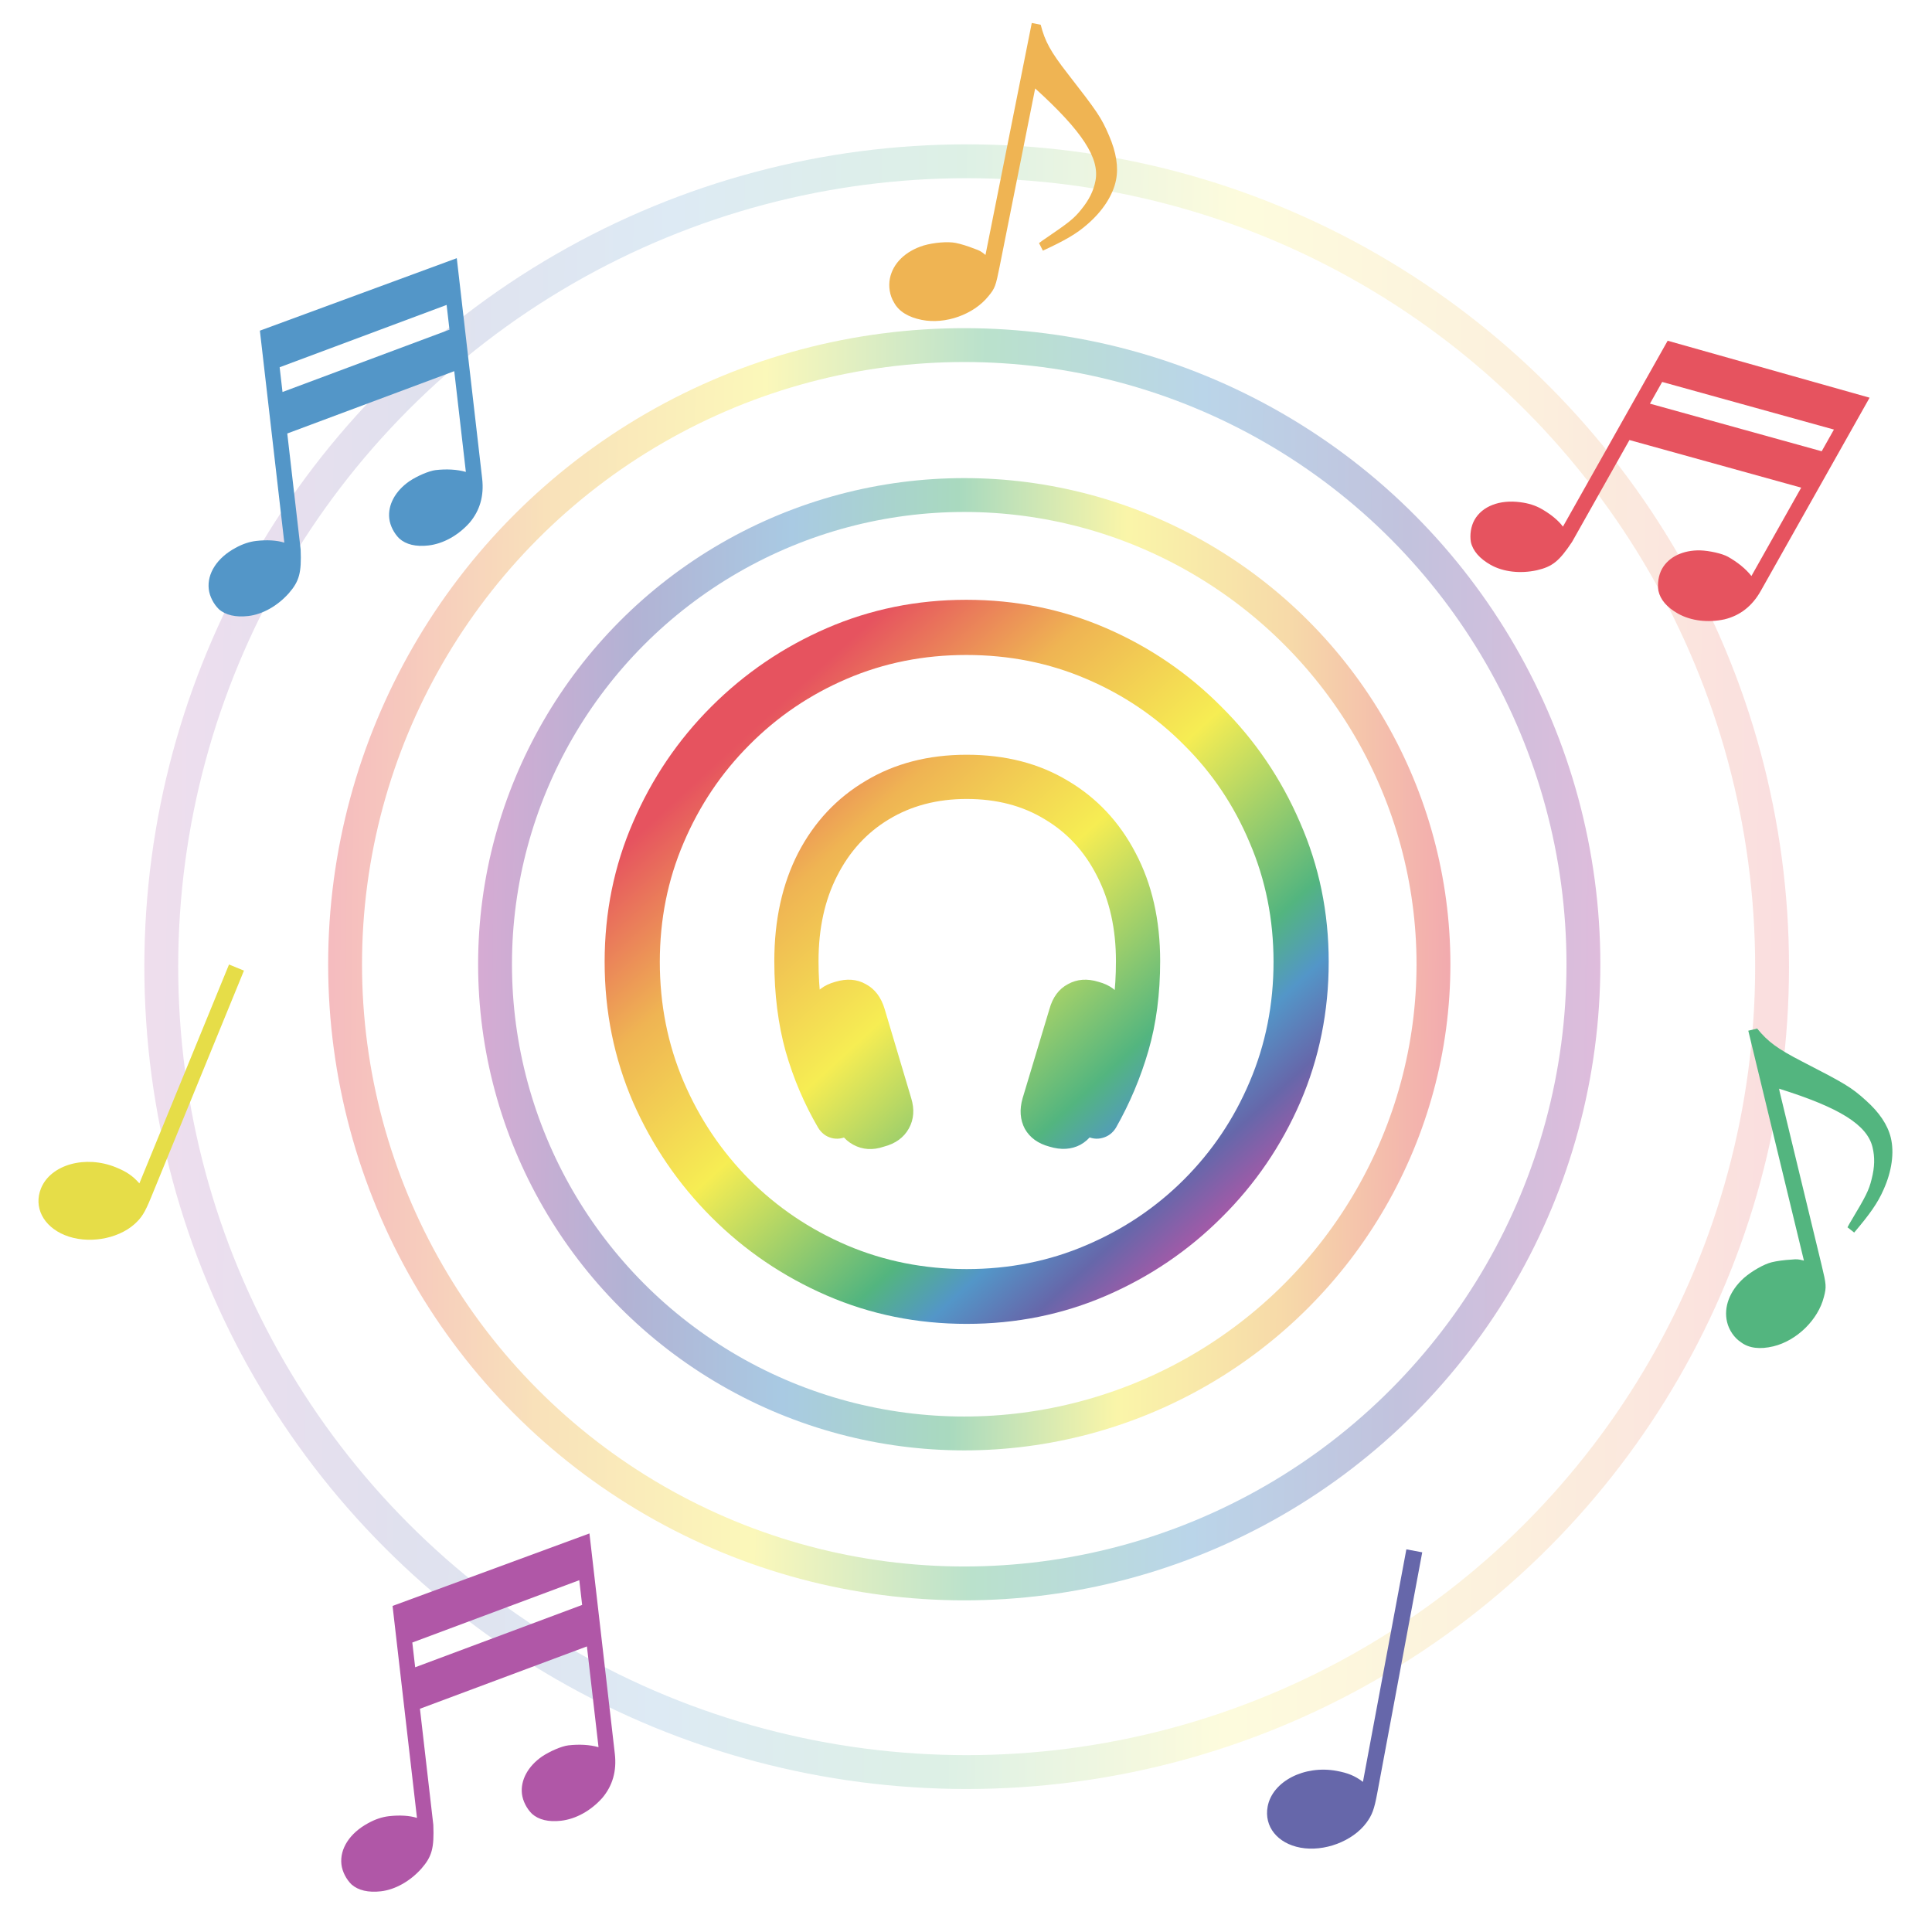 <svg width="348" height="348" viewBox="0 0 348 348" fill="none" xmlns="http://www.w3.org/2000/svg">
<rect x="0" y="0" width="348" height="348" fill="#333333" stroke="none"/>
<g clip-path="url(#clip0_6345_108262)">
<rect width="348" height="348" fill="white"/>
<path d="M174.121 238.462C165.181 238.462 156.786 236.76 148.935 233.357C141.084 229.953 134.164 225.256 128.174 219.266C122.183 213.276 117.464 206.355 114.015 198.505C110.611 190.608 108.91 182.19 108.91 173.25C108.91 164.356 110.611 155.983 114.015 148.133C117.418 140.236 122.115 133.293 128.106 127.303C134.141 121.267 141.084 116.548 148.935 113.144C156.786 109.741 165.158 108.039 174.053 108.039C182.993 108.039 191.388 109.741 199.239 113.144C207.09 116.548 214.01 121.267 220 127.303C226.036 133.293 230.756 140.236 234.159 148.133C237.608 155.983 239.332 164.356 239.332 173.25C239.332 182.19 237.631 190.608 234.227 198.505C230.824 206.355 226.104 213.276 220.069 219.266C214.078 225.256 207.158 229.953 199.307 233.357C191.456 236.76 183.061 238.462 174.121 238.462ZM174.121 228.592C181.79 228.592 188.96 227.162 195.631 224.303C202.348 221.444 208.224 217.496 213.262 212.459C218.344 207.376 222.292 201.5 225.106 194.829C227.965 188.112 229.394 180.92 229.394 173.25C229.394 165.627 227.965 158.479 225.106 151.808C222.292 145.092 218.344 139.215 213.262 134.178C208.224 129.095 202.348 125.125 195.631 122.266C188.96 119.407 181.768 117.977 174.053 117.977C166.384 117.977 159.214 119.407 152.543 122.266C145.872 125.125 140.018 129.095 134.981 134.178C129.943 139.215 125.995 145.092 123.136 151.808C120.277 158.479 118.848 165.627 118.848 173.25C118.848 180.92 120.277 188.112 123.136 194.829C125.995 201.5 129.943 207.376 134.981 212.459C140.018 217.496 145.872 221.444 152.543 224.303C159.259 227.162 166.452 228.592 174.121 228.592ZM139.473 173.114C139.473 165.717 140.903 159.228 143.762 153.646C146.666 148.064 150.728 143.731 155.946 140.645C161.165 137.514 167.223 135.948 174.121 135.948C181.11 135.948 187.191 137.514 192.364 140.645C197.583 143.731 201.644 148.064 204.549 153.646C207.498 159.228 208.973 165.717 208.973 173.114C208.973 179.014 208.27 184.391 206.863 189.247C205.456 194.103 203.505 198.731 201.009 203.133C200.419 204.086 199.602 204.699 198.558 204.971C197.56 205.244 196.562 205.107 195.563 204.563C194.565 204.018 193.93 203.224 193.657 202.18C193.385 201.137 193.521 200.093 194.066 199.049C196.335 195.101 198.059 191.085 199.239 187.001C200.419 182.871 201.009 178.242 201.009 173.114C201.009 167.306 199.874 162.2 197.605 157.798C195.382 153.397 192.25 149.993 188.212 147.588C184.218 145.137 179.521 143.912 174.121 143.912C168.812 143.912 164.137 145.137 160.099 147.588C156.105 149.993 152.997 153.397 150.773 157.798C148.549 162.155 147.437 167.26 147.437 173.114C147.437 178.333 148.027 182.985 149.207 187.069C150.387 191.108 152.044 195.101 154.176 199.049C154.721 200.093 154.857 201.159 154.585 202.248C154.358 203.292 153.768 204.064 152.815 204.563C151.771 205.107 150.75 205.244 149.752 204.971C148.754 204.699 147.959 204.086 147.369 203.133C144.874 198.868 142.922 194.284 141.515 189.383C140.154 184.482 139.473 179.059 139.473 173.114ZM150.365 201.704L145.6 185.639C144.964 183.643 145.1 181.827 146.008 180.194C146.961 178.515 148.436 177.403 150.433 176.858C152.52 176.223 154.358 176.359 155.946 177.267C157.58 178.129 158.714 179.626 159.35 181.759L164.115 197.756C164.75 199.798 164.614 201.636 163.706 203.269C162.799 204.903 161.301 205.992 159.214 206.537C157.217 207.218 155.379 207.104 153.7 206.197C152.021 205.289 150.909 203.791 150.365 201.704ZM197.946 201.704C197.356 203.791 196.244 205.289 194.61 206.197C192.977 207.059 191.116 207.172 189.028 206.537C186.986 205.992 185.512 204.926 184.604 203.338C183.742 201.704 183.606 199.866 184.195 197.824L189.028 181.759C189.618 179.626 190.73 178.129 192.364 177.267C193.998 176.359 195.836 176.223 197.878 176.858C199.92 177.403 201.372 178.492 202.234 180.126C203.142 181.759 203.301 183.597 202.711 185.639L197.946 201.704Z" fill="url(#paint0_linear_6345_108262)"/>
<circle opacity="0.4" cx="173.685" cy="173.685" r="111.526" stroke="url(#paint1_linear_6345_108262)" stroke-width="6.099"/>
<circle opacity="0.5" cx="173.685" cy="173.684" r="84.516" transform="rotate(180 173.685 173.684)" stroke="url(#paint2_linear_6345_108262)" stroke-width="6.099"/>
<circle opacity="0.2" cx="174.121" cy="174.121" r="145.072" transform="rotate(-180 174.121 174.121)" stroke="url(#paint3_linear_6345_108262)" stroke-width="6.099"/>
<path d="M185.846 4.141L187.458 4.463C188.215 7.45 189.257 9.334 192.284 13.225C197.618 20.09 198.375 21.144 199.777 24.453C201.056 27.415 201.491 30.081 201.021 32.436C200.477 35.164 198.619 38.016 195.892 40.373C193.935 42.109 191.753 43.35 187.849 45.149L187.154 43.786C187.613 43.426 187.985 43.178 188.208 43.029C192.533 40.089 193.45 39.37 194.738 37.758C196.188 35.984 196.956 34.397 197.314 32.599C198.131 28.508 194.917 23.613 186.459 15.93L180.065 47.98C179.348 51.575 179.212 51.935 178.022 53.373C175.371 56.647 170.301 58.472 166.024 57.619C163.606 57.137 161.883 56.084 161.039 54.497C160.257 53.246 160.009 51.584 160.293 50.159C160.837 47.431 163.08 45.236 166.377 44.218C168.224 43.684 170.716 43.472 172.141 43.756C173.071 43.942 174.286 44.313 175.601 44.833C176.444 45.13 176.679 45.242 177.51 45.923L185.846 4.141Z" fill="#EFB453"/>
<path d="M314.909 185.654L316.507 185.267C318.451 187.658 320.189 188.929 324.572 191.185C332.3 195.168 333.43 195.805 336.095 198.217C338.501 200.367 340.017 202.601 340.582 204.936C341.236 207.639 340.751 211.009 339.269 214.294C338.224 216.693 336.767 218.736 333.983 222.012L332.778 221.067C333.043 220.548 333.276 220.166 333.416 219.937C336.102 215.45 336.631 214.412 337.122 212.407C337.69 210.188 337.719 208.425 337.288 206.644C336.307 202.589 331.332 199.5 320.426 196.09L328.112 227.854C328.975 231.418 329.002 231.801 328.529 233.607C327.501 237.693 323.67 241.481 319.431 242.507C317.035 243.087 315.028 242.857 313.595 241.773C312.359 240.966 311.435 239.564 311.093 238.151C310.439 235.448 311.549 232.512 314.112 230.201C315.563 228.94 317.734 227.699 319.147 227.357C320.069 227.134 321.327 226.96 322.738 226.879C323.628 226.793 323.889 226.795 324.929 227.064L314.909 185.654Z" fill="#53B57F"/>
<path d="M41.251 173.73L43.942 174.832L27.22 215.662C26.07 218.47 25.511 219.334 24.211 220.509C21.101 223.266 15.694 224.125 11.658 222.472C7.797 220.891 6.006 217.425 7.395 214.032C9.144 209.762 15.392 208.017 20.89 210.269C22.762 211.036 23.895 211.773 25.104 213.156L41.251 173.73Z" fill="#E6DD48"/>
<path d="M253.32 279.076L256.178 279.61L248.078 322.983C247.521 325.965 247.149 326.925 246.113 328.339C243.627 331.668 238.506 333.606 234.219 332.805C230.117 332.039 227.661 329.008 228.334 325.404C229.181 320.868 234.946 317.894 240.787 318.984C242.775 319.356 244.034 319.848 245.498 320.958L253.32 279.076Z" fill="#6667AA"/>
<path d="M107.809 314.71L105.718 296.562L75.642 307.789L78.051 328.7C78.214 332.881 77.815 334.391 75.904 336.583C73.875 338.853 71.187 340.372 68.612 340.669C66.351 340.929 64.521 340.504 63.316 339.433C62.384 338.523 61.652 337.143 61.5 335.825C61.175 332.999 63.013 330.178 66.308 328.399C67.624 327.674 68.851 327.279 70.044 327.141C71.991 326.917 73.786 327.028 75.107 327.449L70.709 289.268L106.174 276.211L110.745 315.899C111.107 319.039 110.329 321.674 108.481 323.859C106.452 326.129 103.763 327.648 101.063 327.959C98.802 328.219 97.034 327.786 95.829 326.716C94.897 325.805 94.166 324.426 94.014 323.107C93.732 320.658 95.097 318.147 97.631 316.391C98.988 315.471 101.169 314.52 102.363 314.383C104.309 314.159 106.229 314.256 107.809 314.71ZM104.344 284.63L74.267 295.858L74.781 300.316L104.857 289.089L104.344 284.63Z" fill="#B057A7"/>
<path d="M83.912 85.003L81.822 66.855L51.745 78.082L54.154 98.993C54.318 103.174 53.919 104.684 52.008 106.876C49.979 109.146 47.29 110.665 44.715 110.961C42.455 111.222 40.624 110.796 39.419 109.726C38.487 108.816 37.755 107.436 37.604 106.118C37.278 103.292 39.117 100.471 42.411 98.692C43.728 97.967 44.955 97.572 46.148 97.434C48.095 97.21 49.889 97.321 51.21 97.742L46.812 59.561L82.277 46.504L86.849 86.192C87.211 89.332 86.433 91.966 84.584 94.152C82.555 96.422 79.867 97.941 77.166 98.252C74.906 98.512 73.138 98.079 71.933 97.009C71.001 96.098 70.269 94.719 70.117 93.4C69.835 90.951 71.2 88.44 73.734 86.684C75.092 85.764 77.273 84.813 78.466 84.676C80.413 84.452 82.333 84.549 83.912 85.003ZM80.447 54.923L50.371 66.151L50.885 70.609L80.961 59.382L80.447 54.923Z" fill="#5396C8"/>
<path d="M315.473 103.755L324.439 87.838L293.502 79.262L283.171 97.602C280.848 101.082 279.639 102.069 276.804 102.722C273.829 103.367 270.761 103.017 268.503 101.745C266.52 100.628 265.288 99.209 264.941 97.635C264.722 96.35 264.94 94.805 265.591 93.648C266.987 91.17 270.132 89.966 273.844 90.461C275.335 90.648 276.56 91.048 277.607 91.638C279.314 92.6 280.701 93.744 281.523 94.86L300.387 61.374L336.76 71.634L317.152 106.442C315.6 109.195 313.423 110.871 310.644 111.554C307.668 112.2 304.6 111.85 302.232 110.516C300.25 109.399 299.073 108.011 298.726 106.437C298.506 105.152 298.724 103.606 299.376 102.45C300.586 100.302 303.166 99.071 306.248 99.138C307.887 99.191 310.211 99.702 311.257 100.291C312.964 101.253 314.461 102.459 315.473 103.755ZM330.334 77.374L299.397 68.798L297.194 72.708L328.131 81.284L330.334 77.374Z" fill="#E6535F"/>
</g>
<defs>
<linearGradient id="paint0_linear_6345_108262" x1="141.153" y1="126.2" x2="225.092" y2="217.687" gradientUnits="userSpaceOnUse">
<stop stop-color="#E6535F"/>
<stop offset="0.21" stop-color="#EFB453"/>
<stop offset="0.438" stop-color="#F6ED53"/>
<stop offset="0.715" stop-color="#53B57F"/>
<stop offset="0.806" stop-color="#5396C8"/>
<stop offset="0.903" stop-color="#6667AA"/>
<stop offset="1" stop-color="#B057A7"/>
</linearGradient>
<linearGradient id="paint1_linear_6345_108262" x1="115.761" y1="-5039.52" x2="347.43" y2="-5036.95" gradientUnits="userSpaceOnUse">
<stop stop-color="#E6535F"/>
<stop offset="0.17" stop-color="#EFB453"/>
<stop offset="0.34" stop-color="#F6ED53"/>
<stop offset="0.51" stop-color="#53B57F"/>
<stop offset="0.68" stop-color="#5396C8"/>
<stop offset="0.84" stop-color="#6667AA"/>
<stop offset="1" stop-color="#B057A7"/>
</linearGradient>
<linearGradient id="paint2_linear_6345_108262" x1="129.416" y1="-3810.56" x2="306.471" y2="-3808.59" gradientUnits="userSpaceOnUse">
<stop stop-color="#E6535F"/>
<stop offset="0.17" stop-color="#EFB453"/>
<stop offset="0.34" stop-color="#F6ED53"/>
<stop offset="0.51" stop-color="#53B57F"/>
<stop offset="0.68" stop-color="#5396C8"/>
<stop offset="0.84" stop-color="#6667AA"/>
<stop offset="1" stop-color="#B057A7"/>
</linearGradient>
<linearGradient id="paint3_linear_6345_108262" x1="99.238" y1="-6565.39" x2="398.734" y2="-6562.06" gradientUnits="userSpaceOnUse">
<stop stop-color="#E6535F"/>
<stop offset="0.17" stop-color="#EFB453"/>
<stop offset="0.34" stop-color="#F6ED53"/>
<stop offset="0.51" stop-color="#53B57F"/>
<stop offset="0.68" stop-color="#5396C8"/>
<stop offset="0.84" stop-color="#6667AA"/>
<stop offset="1" stop-color="#B057A7"/>
</linearGradient>
<clipPath id="clip0_6345_108262">
<rect width="348" height="348" fill="white"/>
</clipPath>
</defs>
</svg>
